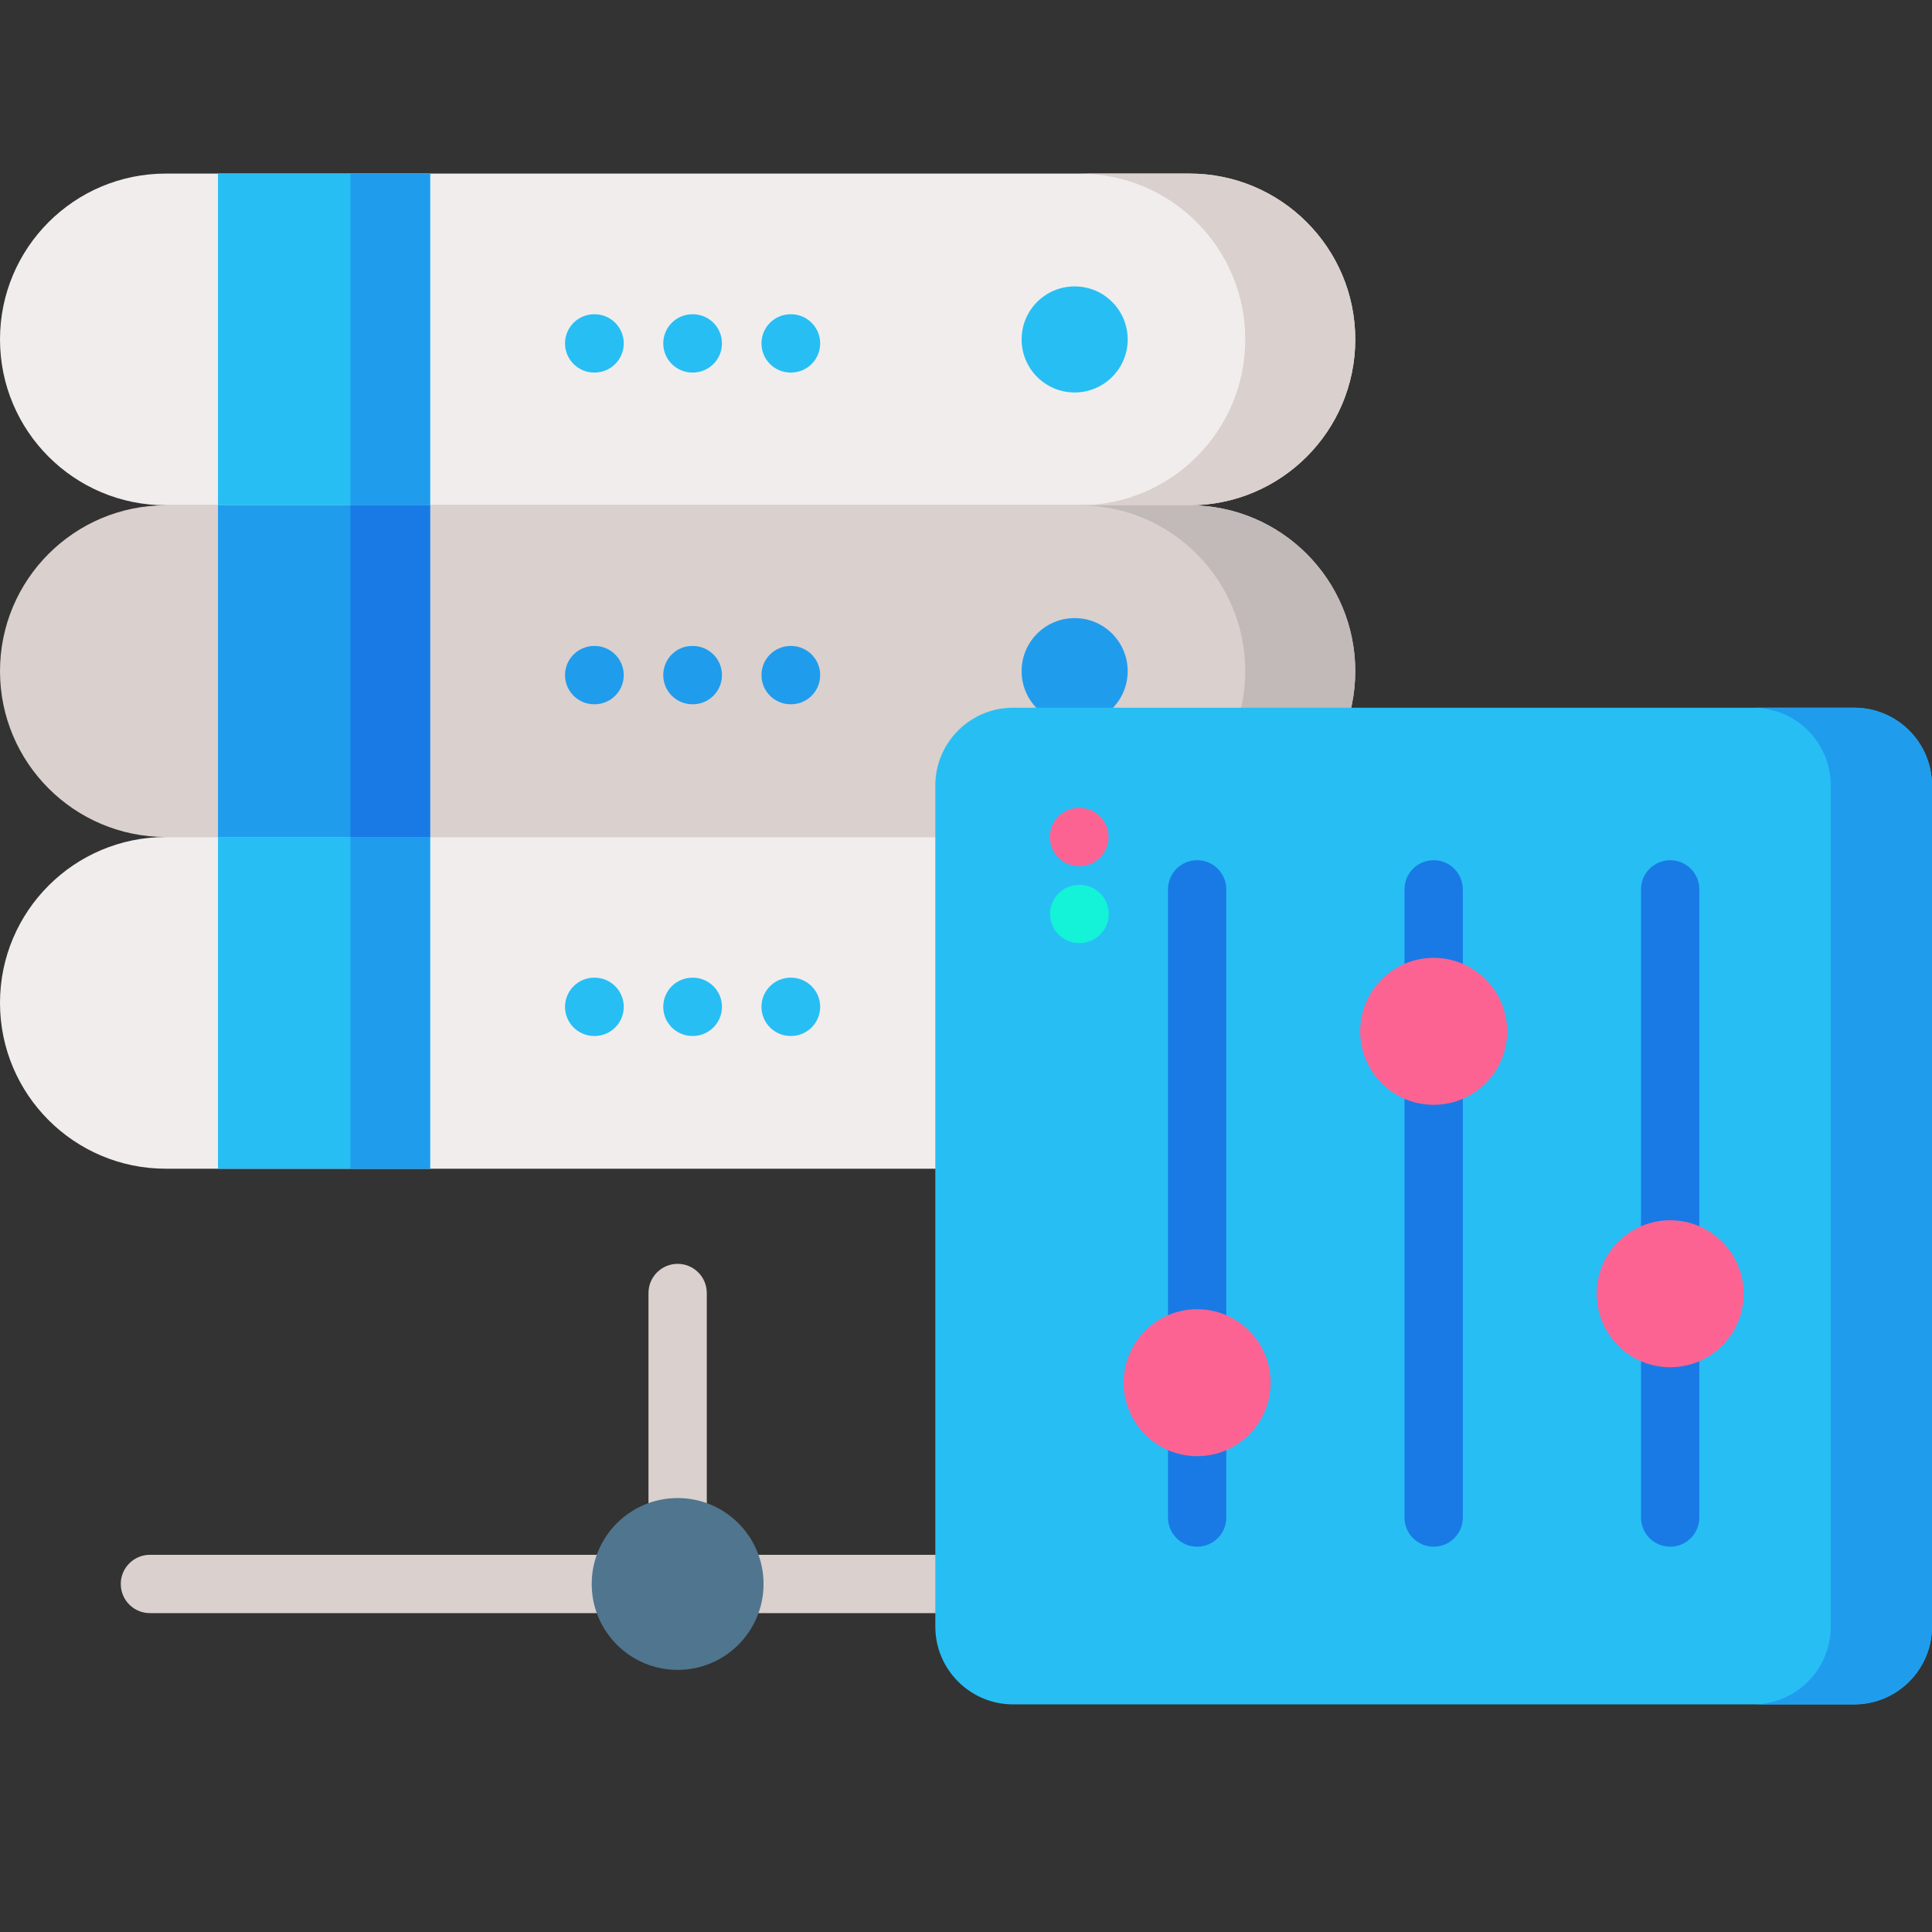 <?xml version="1.0" encoding="utf-8"?>
<!-- Generator: Adobe Illustrator 16.0.4, SVG Export Plug-In . SVG Version: 6.00 Build 0)  -->
<!DOCTYPE svg PUBLIC "-//W3C//DTD SVG 1.1//EN" "http://www.w3.org/Graphics/SVG/1.1/DTD/svg11.dtd">
<svg version="1.1" id="Layer_1" xmlns="http://www.w3.org/2000/svg" xmlns:xlink="http://www.w3.org/1999/xlink" x="0px" y="0px"
	 width="512px" height="512px" viewBox="0 0 512 512" enable-background="new 0 0 512 512" xml:space="preserve">
<rect x="0" y="0" width="512" height="512" fill="#333333" stroke="none"/>
<path fill="#F1EDED" d="M315.199,133.906H43.953C19.68,133.906,0,114.23,0,89.953C0,65.679,19.68,46,43.953,46h271.25
	c24.273,0,43.953,19.68,43.953,43.953C359.156,114.23,339.477,133.906,315.199,133.906z"/>
<path fill="#DAD0CD" d="M359.16,89.953c0,12.141-4.926,23.137-12.879,31.09s-18.938,12.867-31.078,12.867h-29.148
	c12.137,0,23.121-4.914,31.078-12.867c7.953-7.953,12.875-18.949,12.875-31.09c0-24.277-19.688-43.953-43.953-43.953h29.148
	C339.473,46,359.16,65.676,359.16,89.953z"/>
<path fill="#27BEF4" d="M57.766,46h56.215v87.906H57.766V46z"/>
<path fill="#209CED" d="M92.867,46h21.113v87.906H92.867V46z"/>
<g>
	<path fill="#27BEF4" d="M298.848,89.953c0,7.762-6.293,14.055-14.055,14.055s-14.055-6.293-14.055-14.055
		s6.293-14.055,14.055-14.055S298.848,82.191,298.848,89.953z"/>
	<path fill="#27BEF4" d="M209.629,98.73h-0.109c-4.266,0-7.723-3.457-7.723-7.723c0-4.27,3.457-7.727,7.723-7.727h0.109
		c4.266,0,7.727,3.457,7.727,7.727C217.356,95.273,213.895,98.73,209.629,98.73z"/>
	<path fill="#27BEF4" d="M183.602,98.73h-0.109c-4.266,0-7.723-3.457-7.723-7.723c0-4.27,3.457-7.727,7.723-7.727h0.109
		c4.266,0,7.727,3.457,7.727,7.727C191.328,95.273,187.867,98.73,183.602,98.73z"/>
	<path fill="#27BEF4" d="M157.574,98.73h-0.109c-4.266,0-7.727-3.457-7.727-7.723c0-4.27,3.461-7.727,7.727-7.727h0.109
		c4.266,0,7.727,3.457,7.727,7.727C165.301,95.273,161.844,98.73,157.574,98.73z"/>
</g>
<path fill="#DAD0CD" d="M315.199,221.816H43.953C19.68,221.816,0,202.136,0,177.859c0-24.273,19.68-43.953,43.953-43.953h271.25
	c24.273,0,43.953,19.68,43.953,43.953C359.156,202.136,339.477,221.816,315.199,221.816z"/>
<path fill="#C1BAB8" d="M359.16,177.863c0,12.141-4.926,23.133-12.879,31.086s-18.938,12.867-31.078,12.867h-29.148
	c12.137,0,23.121-4.914,31.078-12.867c7.953-7.953,12.875-18.945,12.875-31.086c0-24.277-19.688-43.957-43.953-43.957h29.148
	C339.473,133.906,359.16,153.586,359.16,177.863z"/>
<path fill="#209CED" d="M57.766,133.906h56.215v87.91H57.766V133.906z"/>
<path fill="#197AE5" d="M92.867,133.906h21.113v87.91H92.867V133.906z"/>
<path fill="#209CED" d="M298.848,177.859c0,7.766-6.293,14.055-14.055,14.055s-14.055-6.289-14.055-14.055
	c0-7.762,6.293-14.055,14.055-14.055S298.848,170.097,298.848,177.859z"/>
<path fill="#209CED" d="M209.629,186.64c-0.012,0-0.023,0-0.035,0h-0.109c-4.266-0.023-7.711-3.496-7.691-7.762
	c0.02-4.258,3.477-7.691,7.727-7.691h0.035h0.109c4.266,0.02,7.711,3.496,7.691,7.762
	C217.336,183.203,213.879,186.64,209.629,186.64z"/>
<path fill="#209CED" d="M183.602,186.64c-0.012,0-0.023,0-0.035,0h-0.109c-4.266-0.023-7.711-3.496-7.688-7.766
	c0.02-4.266,3.469-7.754,7.762-7.688h0.109c4.266,0.02,7.707,3.496,7.688,7.762C191.309,183.203,187.852,186.64,183.602,186.64z"/>
<path fill="#209CED" d="M157.574,186.64c-0.012,0-0.023,0-0.035,0h-0.109c-4.266-0.023-7.711-3.496-7.691-7.762
	c0.02-4.258,3.477-7.691,7.727-7.691h0.035h0.109c4.266,0.02,7.711,3.496,7.691,7.762
	C165.281,183.203,161.824,186.64,157.574,186.64z"/>
<path fill="#F1EDED" d="M315.199,309.722H43.953C19.68,309.722,0,290.043,0,265.769c0-24.277,19.68-43.953,43.953-43.953h271.25
	c24.273,0,43.953,19.676,43.953,43.953C359.156,290.043,339.477,309.722,315.199,309.722z"/>
<path fill="#DAD0CD" d="M359.16,265.769c0,12.141-4.926,23.133-12.879,31.086c-7.953,7.957-18.938,12.871-31.078,12.871h-29.148
	c12.137,0,23.121-4.914,31.078-12.871c7.953-7.953,12.875-18.945,12.875-31.086c0-24.277-19.688-43.953-43.953-43.953h29.148
	C339.473,221.816,359.16,241.492,359.16,265.769z"/>
<path fill="#27BEF4" d="M57.766,221.816h56.215v87.906H57.766V221.816z"/>
<path fill="#209CED" d="M92.867,221.816h21.113v87.906H92.867V221.816z"/>
<path fill="#27BEF4" d="M298.848,265.769c0,7.762-6.293,14.055-14.055,14.055s-14.055-6.293-14.055-14.055
	s6.293-14.055,14.055-14.055S298.848,258.008,298.848,265.769z"/>
<path fill="#27BEF4" d="M209.629,274.547c-0.012,0-0.023,0-0.035,0h-0.109c-4.266-0.02-7.711-3.496-7.691-7.762
	c0.02-4.254,3.477-7.691,7.727-7.691h0.035h0.109c4.266,0.02,7.711,3.496,7.691,7.762
	C217.336,271.113,213.879,274.547,209.629,274.547z"/>
<path fill="#27BEF4" d="M183.602,274.547c-0.012,0-0.023,0-0.035,0h-0.109c-4.266-0.02-7.711-3.496-7.688-7.762
	c0.02-4.27,3.469-7.695,7.762-7.691h0.109c4.266,0.02,7.707,3.496,7.688,7.762C191.309,271.113,187.852,274.547,183.602,274.547z"/>
<path fill="#27BEF4" d="M157.574,274.547c-0.012,0-0.023,0-0.035,0h-0.109c-4.266-0.02-7.711-3.496-7.691-7.762
	c0.02-4.254,3.477-7.691,7.727-7.691h0.035h0.109c4.266,0.02,7.711,3.496,7.691,7.762
	C165.281,271.113,161.824,274.547,157.574,274.547z"/>
<path fill="#DAD0CD" d="M164.875,427.496H39.727c-4.266,0-7.723-3.461-7.723-7.727s3.457-7.727,7.723-7.727h125.145
	c4.27,0,7.727,3.461,7.727,7.727C172.602,424.035,169.141,427.496,164.875,427.496z"/>
<path fill="#DAD0CD" d="M319.434,427.496H192.071c-4.266,0-7.727-3.461-7.727-7.727s3.461-7.727,7.727-7.727h127.363
	c4.266,0,7.723,3.461,7.723,7.727S323.699,427.496,319.434,427.496z"/>
<path fill="#DAD0CD" d="M179.578,418.519c-4.266,0-7.723-3.457-7.723-7.727V342.66c0-4.266,3.457-7.727,7.723-7.727
	c4.27,0,7.727,3.461,7.727,7.727v68.133C187.305,415.062,183.848,418.519,179.578,418.519z"/>
<path fill="#50758E" d="M202.352,419.769c0,12.574-10.195,22.77-22.773,22.77c-12.574,0-22.77-10.195-22.77-22.77
	S167.004,397,179.578,397C192.156,397,202.352,407.195,202.352,419.769z"/>
<path fill="#27BEF4" d="M491.367,451.683H268.5c-11.395,0-20.633-9.238-20.633-20.633V208.187c0-11.398,9.238-20.637,20.633-20.637
	h222.863c11.398,0,20.637,9.238,20.637,20.637v222.863C512,442.445,502.762,451.683,491.367,451.683z"/>
<path fill="#209CED" d="M512,208.191v222.859c0,11.402-9.234,20.633-20.633,20.633h-26.828c11.402,0,20.637-9.234,20.637-20.633
	V208.191c0-11.402-9.234-20.637-20.637-20.637h26.828C502.766,187.554,512,196.789,512,208.191z"/>
<path fill="#197AE5" d="M317.254,409.89c-4.27,0-7.727-3.457-7.727-7.727V235.691c0-4.27,3.457-7.727,7.727-7.727
	c4.266,0,7.727,3.457,7.727,7.727v166.473C324.981,406.433,321.52,409.89,317.254,409.89z"/>
<path fill="#FC6393" d="M336.727,366.426c0,10.754-8.719,19.473-19.473,19.473s-19.473-8.719-19.473-19.473
	s8.719-19.473,19.473-19.473S336.727,355.672,336.727,366.426z"/>
<path fill="#197AE5" d="M379.934,409.89c-4.27,0-7.727-3.457-7.727-7.727V235.691c0-4.27,3.457-7.727,7.727-7.727
	c4.266,0,7.727,3.457,7.727,7.727v166.473C387.66,406.433,384.199,409.89,379.934,409.89z"/>
<path fill="#FC6393" d="M399.406,273.312c0,10.754-8.719,19.473-19.473,19.473s-19.473-8.719-19.473-19.473
	c0-10.758,8.719-19.473,19.473-19.473S399.406,262.554,399.406,273.312z"/>
<path fill="#197AE5" d="M442.614,409.89c-4.266,0-7.727-3.457-7.727-7.727V235.691c0-4.27,3.461-7.727,7.727-7.727
	s7.727,3.457,7.727,7.727v166.473C450.34,406.433,446.879,409.89,442.614,409.89z"/>
<path fill="#FC6393" d="M462.086,342.855c0,10.754-8.719,19.473-19.473,19.473s-19.473-8.719-19.473-19.473
	s8.719-19.473,19.473-19.473S462.086,332.101,462.086,342.855z"/>
<path fill="#FC6393" d="M286.055,229.543c-0.012,0-0.023,0-0.035,0h-0.117c-4.266-0.02-7.711-3.492-7.691-7.762
	c0.02-4.254,3.473-7.691,7.727-7.691h0.035h0.117c4.266,0.02,7.711,3.492,7.691,7.762
	C293.762,226.105,290.305,229.543,286.055,229.543z"/>
<path fill="#14F2D7" d="M286.114,249.933h-0.117c-4.266,0-7.727-3.461-7.727-7.727s3.461-7.727,7.727-7.727h0.117
	c4.266,0,7.727,3.461,7.727,7.727S290.379,249.933,286.114,249.933z"/>
</svg>
